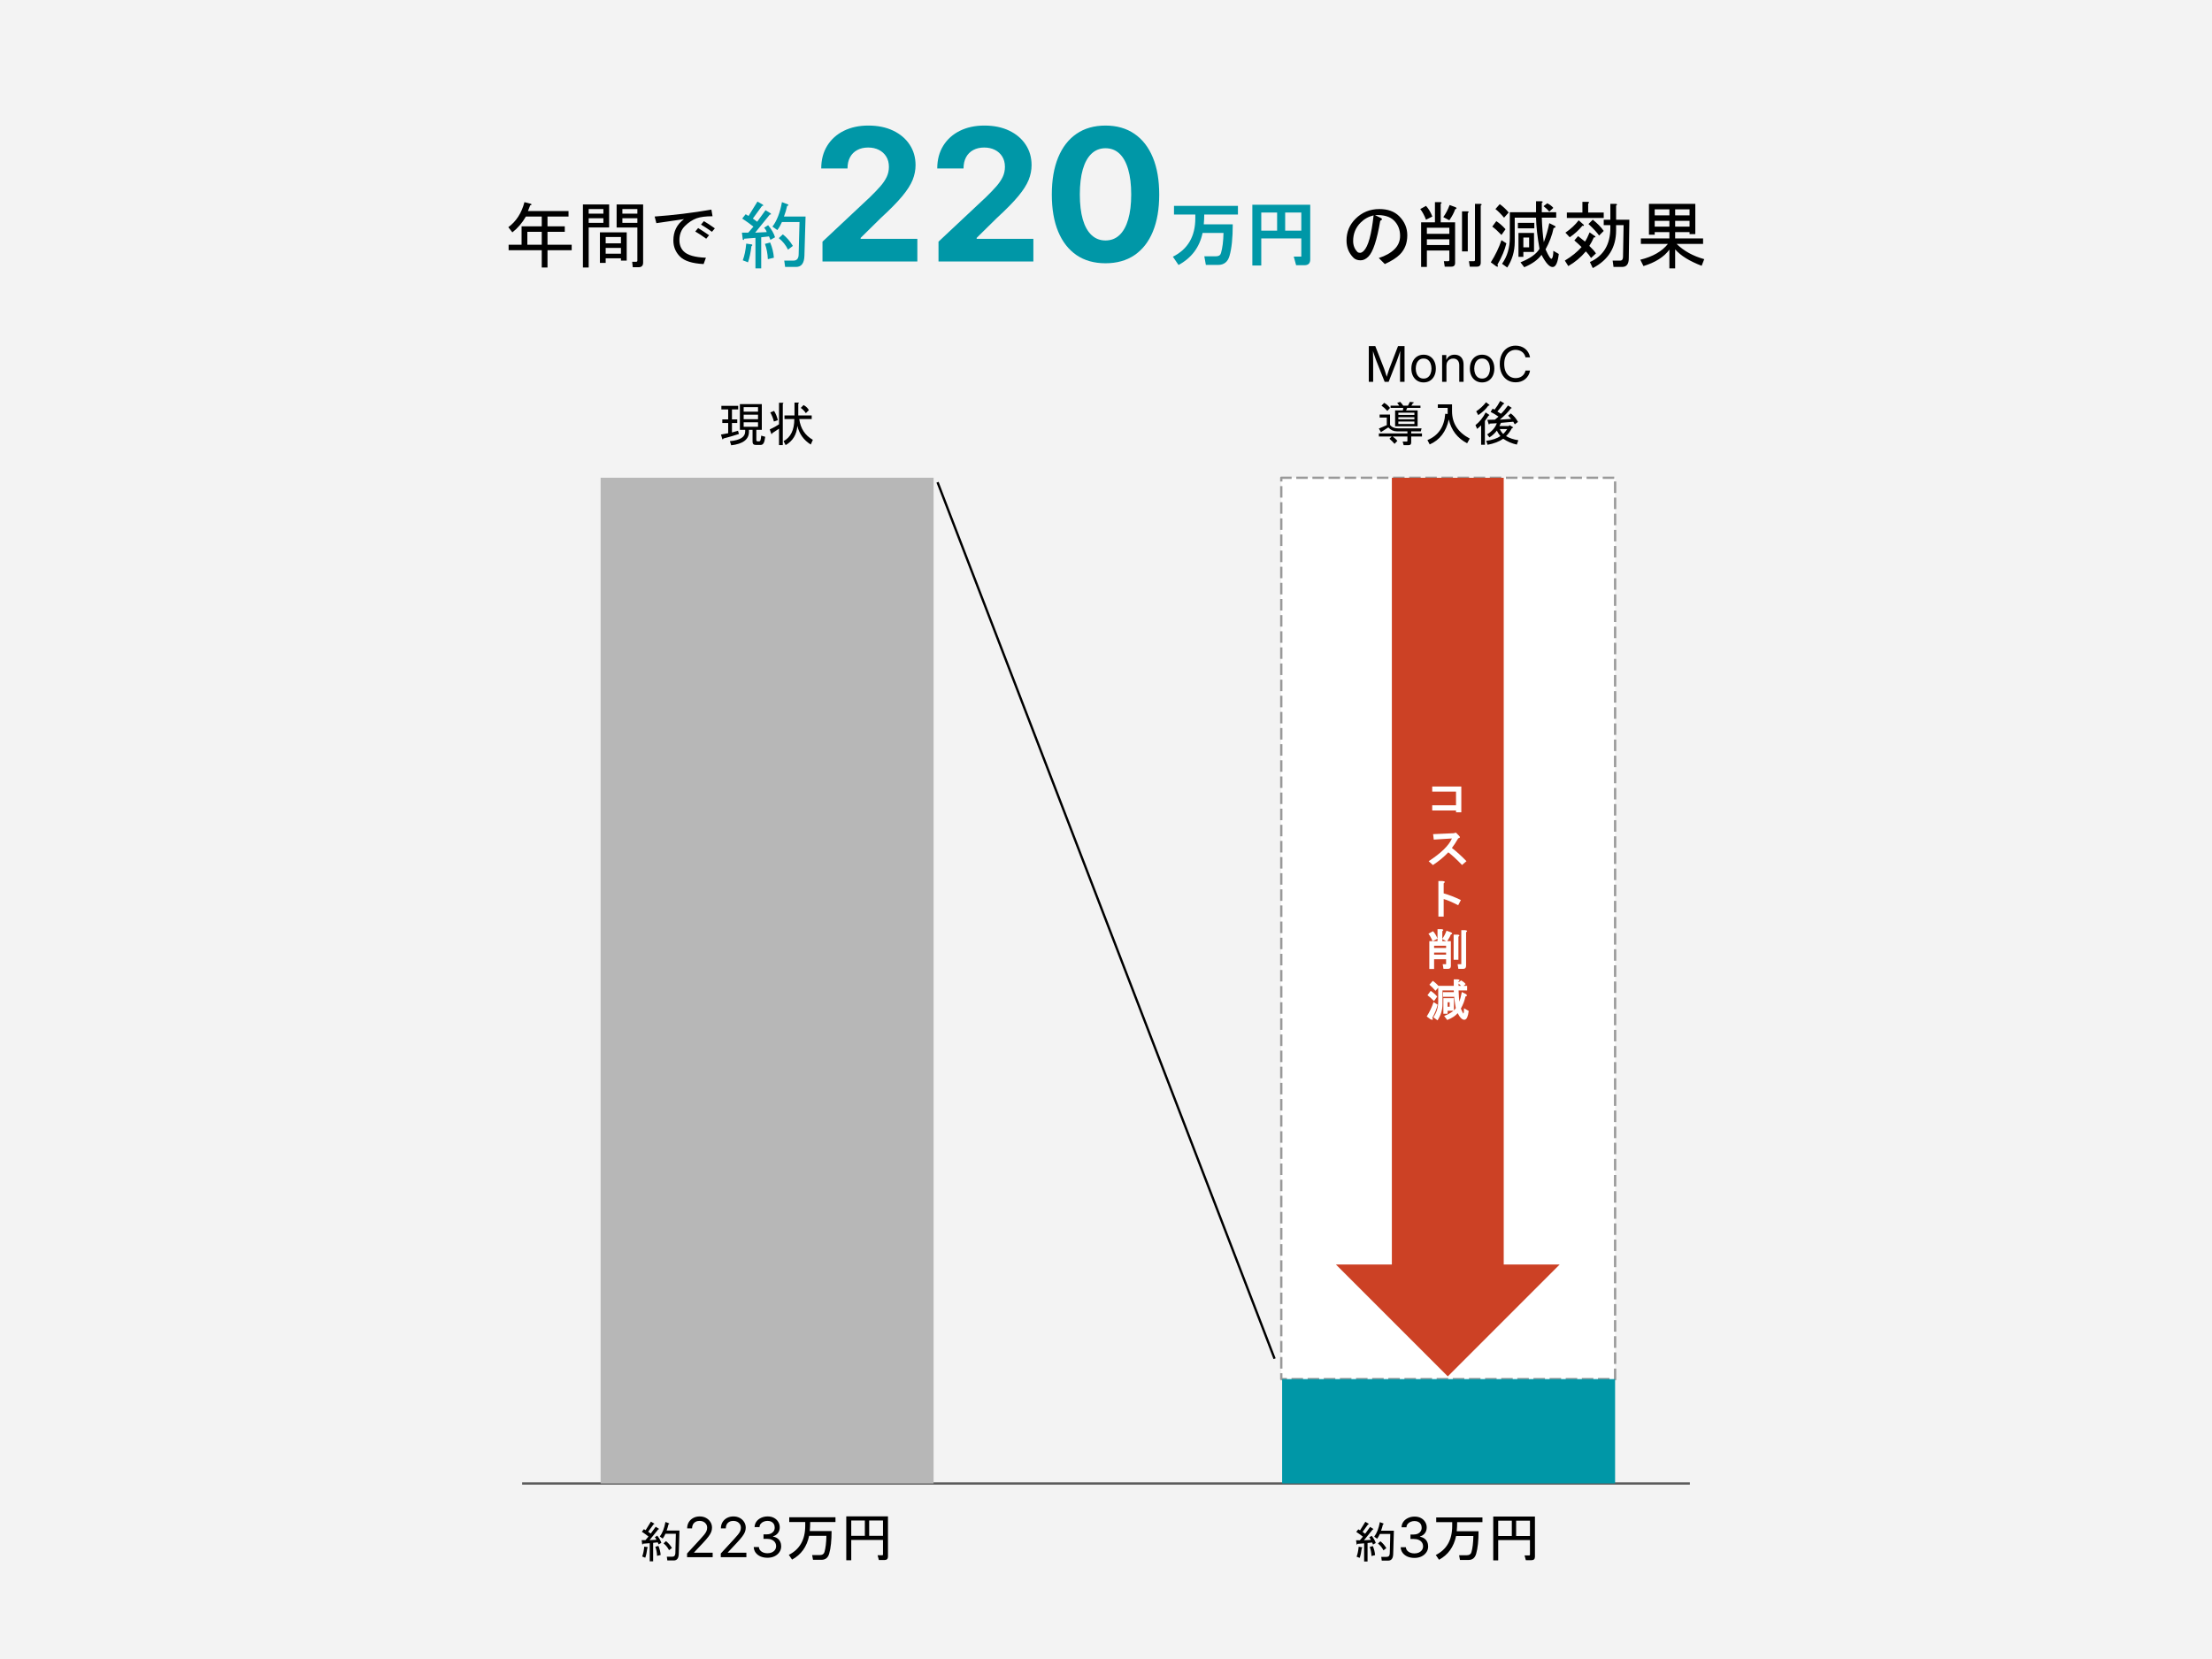 <svg version="1.1" viewBox="0.0 0.0 960.0 720.0" fill="none" stroke="none" stroke-linecap="square" stroke-miterlimit="10" xmlns:xlink="http://www.w3.org/1999/xlink" xmlns="http://www.w3.org/2000/svg"><rect x="0.0" y="0.0" width="960.0" height="720.0" fill="#333333" stroke="none"/><clipPath id="p.0"><path d="m0 0l960.0 0l0 720.0l-960.0 0l0 -720.0z" clip-rule="nonzero"/></clipPath><g clip-path="url(#p.0)"><path fill="#f3f3f3" d="m0 0l960.0 0l0 720.0l-960.0 0z" fill-rule="evenodd"/><path fill="#000000" fill-opacity="0.0" d="m227.102 643.82l505.795 0" fill-rule="evenodd"/><path stroke="#595959" stroke-width="1.0" stroke-linejoin="round" stroke-linecap="butt" d="m227.102 643.82l505.795 0" fill-rule="evenodd"/><path fill="#ffffff" d="m556.071 207.336l144.882 0l0 391.181l-144.882 0z" fill-rule="evenodd"/><path stroke="#999999" stroke-width="1.0" stroke-linejoin="round" stroke-linecap="butt" stroke-dasharray="4.0,3.0" d="m556.071 207.336l144.882 0l0 391.181l-144.882 0z" fill-rule="evenodd"/><path fill="#000000" fill-opacity="0.0" d="m260.666 643.786l144.504 0l0 48.472l-144.504 0z" fill-rule="evenodd"/><path fill="#000000" d="m289.025 668.842q1.406 1.047 2.594 2.969l-1.266 0.969q-0.812 -1.703 -2.375 -2.969l1.047 -0.969zm1.109 -7.344q-0.297 1.406 -0.812 2.75l5.562 0l-0.297 10.094q-0.078 2.891 -2.156 2.891l-2.812 0l-0.219 -1.625l2.375 0q1.25 0 1.328 -1.484l0.219 -8.469l-4.516 0q-0.531 1.188 -1.188 2.078l-1.266 -0.891q1.703 -2.219 2.453 -6.312l1.547 0.594q0.297 0.297 -0.219 0.375zm-4.969 13.734q-0.078 -2.078 -0.75 -3.938l1.344 -0.375q0.812 1.938 0.969 3.938l-1.562 0.375zm-6.453 0.297q0.656 -1.781 0.891 -4.312l1.484 0.234q0.219 0.219 -0.156 0.438q-0.297 2.531 -0.891 4.156l-1.328 -0.516zm6.156 -7.281q-0.156 -0.594 -0.672 -1.109l1.047 -0.672q1.328 1.641 1.781 3.125l-1.188 0.672l-0.375 -0.891l-2.0 0.219l0 8.016l-1.484 0l0 -7.875l-2.906 0.234q-0.062 0.516 -0.359 0.219l-0.234 -1.781l1.641 0l1.328 -1.562q-1.406 -1.109 -2.891 -2.078l0.891 -1.109l0.75 0.438l2.297 -3.703l1.406 0.812q0.219 0.375 -0.219 0.297l-2.375 3.266l1.109 0.812l2.156 -2.969l1.328 0.828q0.234 0.359 -0.219 0.297l-3.781 4.672l2.969 -0.156z" fill-rule="nonzero"/><path fill="#000000" d="m298.182 675.826l0 -1.609l5.797 -6.297q0.969 -1.047 1.609 -1.844q0.656 -0.797 0.984 -1.516q0.328 -0.719 0.328 -1.531q0 -0.922 -0.438 -1.578q-0.438 -0.672 -1.172 -1.031q-0.734 -0.359 -1.672 -0.359q-1.0 0 -1.734 0.406q-0.734 0.406 -1.141 1.141q-0.391 0.734 -0.391 1.719l-2.125 0q0 -1.547 0.703 -2.719q0.719 -1.172 1.953 -1.828q1.234 -0.656 2.781 -0.656q1.562 0 2.766 0.656q1.203 0.656 1.891 1.766q0.688 1.094 0.688 2.453q0 0.953 -0.344 1.859q-0.344 0.891 -1.203 2.031q-0.844 1.125 -2.391 2.766l-3.828 4.078l0 0.141l8.047 0l0 1.953l-11.109 0zm14.637 0l0 -1.609l5.797 -6.297q0.969 -1.047 1.609 -1.844q0.656 -0.797 0.984 -1.516q0.328 -0.719 0.328 -1.531q0 -0.922 -0.438 -1.578q-0.438 -0.672 -1.172 -1.031q-0.734 -0.359 -1.672 -0.359q-1.0 0 -1.734 0.406q-0.734 0.406 -1.141 1.141q-0.391 0.734 -0.391 1.719l-2.125 0q0 -1.547 0.703 -2.719q0.719 -1.172 1.953 -1.828q1.234 -0.656 2.781 -0.656q1.562 0 2.766 0.656q1.203 0.656 1.891 1.766q0.688 1.094 0.688 2.453q0 0.953 -0.344 1.859q-0.344 0.891 -1.203 2.031q-0.844 1.125 -2.391 2.766l-3.828 4.078l0 0.141l8.047 0l0 1.953l-11.109 0zm20.262 0.234q-1.703 0 -3.031 -0.578q-1.328 -0.594 -2.109 -1.641q-0.766 -1.047 -0.828 -2.422l2.25 0q0.062 0.828 0.562 1.438q0.5 0.594 1.312 0.922q0.812 0.328 1.812 0.328q1.109 0 1.953 -0.375q0.844 -0.391 1.328 -1.078q0.5 -0.703 0.5 -1.594q0 -0.953 -0.469 -1.672q-0.469 -0.719 -1.375 -1.125q-0.906 -0.422 -2.203 -0.422l-1.422 0l0 -1.938l1.422 0q1.016 0 1.797 -0.359q0.781 -0.375 1.203 -1.031q0.438 -0.672 0.438 -1.578q0 -0.875 -0.375 -1.516q-0.375 -0.641 -1.078 -1.0q-0.703 -0.359 -1.656 -0.359q-0.891 0 -1.672 0.328q-0.781 0.312 -1.281 0.922q-0.5 0.594 -0.531 1.453l-2.141 0q0.047 -1.375 0.812 -2.422q0.781 -1.047 2.047 -1.625q1.281 -0.594 2.812 -0.594q1.625 0 2.797 0.656q1.188 0.656 1.812 1.734q0.641 1.062 0.641 2.297q0 1.484 -0.781 2.516q-0.781 1.031 -2.109 1.422l0 0.141q1.109 0.188 1.891 0.766q0.797 0.562 1.203 1.453q0.422 0.875 0.422 1.969q0 1.438 -0.781 2.562q-0.766 1.125 -2.109 1.781q-1.344 0.641 -3.062 0.641z" fill-rule="nonzero"/><path fill="#000000" d="m349.467 660.545l-6.938 0l0 -2.062l20.062 0l0 2.062l-10.969 0q0 1.969 -0.188 3.938l9.469 0q0 6.188 -1.031 9.75q-0.75 2.719 -3.375 2.719l-3.656 0l-0.375 -2.062l3.375 0q1.594 0 1.969 -1.312q0.75 -2.531 0.844 -7.031l-7.5 0q-1.5 7.125 -7.406 10.312l-1.406 -2.062q7.125 -3.562 7.125 -12.656l0 -1.594zm35.906 15.0q0 1.5 -1.5 1.5l-2.438 0l-0.562 -2.062l1.969 0q0.375 0 0.375 -0.375l0 -6.281l-13.781 0l0 8.812l-2.156 0l0 -19.031l18.094 0l0 17.438zm-2.156 -15.656l-6.0 0l0 6.656l6.0 0l0 -6.656zm-13.781 0l0 6.656l5.906 0l0 -6.656l-5.906 0z" fill-rule="nonzero"/><path fill="#000000" fill-opacity="0.0" d="m556.083 643.854l144.504 0l0 48.472l-144.504 0z" fill-rule="evenodd"/><path fill="#000000" d="m599.079 668.91q1.406 1.047 2.594 2.969l-1.266 0.969q-0.812 -1.703 -2.375 -2.969l1.047 -0.969zm1.109 -7.344q-0.297 1.406 -0.812 2.75l5.562 0l-0.297 10.094q-0.078 2.891 -2.156 2.891l-2.812 0l-0.219 -1.625l2.375 0q1.25 0 1.328 -1.484l0.219 -8.469l-4.516 0q-0.531 1.188 -1.188 2.078l-1.266 -0.891q1.703 -2.219 2.453 -6.312l1.547 0.594q0.297 0.297 -0.219 0.375zm-4.969 13.734q-0.078 -2.078 -0.75 -3.938l1.344 -0.375q0.812 1.938 0.969 3.938l-1.562 0.375zm-6.453 0.297q0.656 -1.781 0.891 -4.312l1.484 0.234q0.219 0.219 -0.156 0.438q-0.297 2.531 -0.891 4.156l-1.328 -0.516zm6.156 -7.281q-0.156 -0.594 -0.672 -1.109l1.047 -0.672q1.328 1.641 1.781 3.125l-1.188 0.672l-0.375 -0.891l-2.0 0.219l0 8.016l-1.484 0l0 -7.875l-2.906 0.234q-0.062 0.516 -0.359 0.219l-0.234 -1.781l1.641 0l1.328 -1.562q-1.406 -1.109 -2.891 -2.078l0.891 -1.109l0.75 0.438l2.297 -3.703l1.406 0.812q0.219 0.375 -0.219 0.297l-2.375 3.266l1.109 0.812l2.156 -2.969l1.328 0.828q0.234 0.359 -0.219 0.297l-3.781 4.672l2.969 -0.156z" fill-rule="nonzero"/><path fill="#000000" d="m613.861 676.128q-1.703 0 -3.031 -0.578q-1.328 -0.594 -2.109 -1.641q-0.766 -1.047 -0.828 -2.422l2.25 0q0.062 0.828 0.562 1.438q0.5 0.594 1.312 0.922q0.812 0.328 1.812 0.328q1.109 0 1.953 -0.375q0.844 -0.391 1.328 -1.078q0.5 -0.703 0.5 -1.594q0 -0.953 -0.469 -1.672q-0.469 -0.719 -1.375 -1.125q-0.906 -0.422 -2.203 -0.422l-1.422 0l0 -1.938l1.422 0q1.016 0 1.797 -0.359q0.781 -0.375 1.203 -1.031q0.438 -0.672 0.438 -1.578q0 -0.875 -0.375 -1.516q-0.375 -0.641 -1.078 -1.0q-0.703 -0.359 -1.656 -0.359q-0.891 0 -1.672 0.328q-0.781 0.312 -1.281 0.922q-0.5 0.594 -0.531 1.453l-2.141 0q0.047 -1.375 0.812 -2.422q0.781 -1.047 2.047 -1.625q1.281 -0.594 2.812 -0.594q1.625 0 2.797 0.656q1.188 0.656 1.812 1.734q0.641 1.062 0.641 2.297q0 1.484 -0.781 2.516q-0.781 1.031 -2.109 1.422l0 0.141q1.109 0.188 1.891 0.766q0.797 0.562 1.203 1.453q0.422 0.875 0.422 1.969q0 1.438 -0.781 2.562q-0.766 1.125 -2.109 1.781q-1.344 0.641 -3.062 0.641z" fill-rule="nonzero"/><path fill="#000000" d="m630.247 660.613l-6.938 0l0 -2.062l20.062 0l0 2.062l-10.969 0q0 1.969 -0.188 3.938l9.469 0q0 6.188 -1.031 9.75q-0.75 2.719 -3.375 2.719l-3.656 0l-0.375 -2.062l3.375 0q1.594 0 1.969 -1.312q0.75 -2.531 0.844 -7.031l-7.5 0q-1.5 7.125 -7.406 10.312l-1.406 -2.062q7.125 -3.562 7.125 -12.656l0 -1.594zm35.906 15.0q0 1.5 -1.5 1.5l-2.438 0l-0.562 -2.062l1.969 0q0.375 0 0.375 -0.375l0 -6.281l-13.781 0l0 8.812l-2.156 0l0 -19.031l18.094 0l0 17.438zm-2.156 -15.656l-6.0 0l0 6.656l6.0 0l0 -6.656zm-13.781 0l0 6.656l5.906 0l0 -6.656l-5.906 0z" fill-rule="nonzero"/><path fill="#cc4125" d="m579.785 548.795l24.276 0l0 -341.433l48.551 0l0 341.433l24.276 0l-48.551 48.551z" fill-rule="evenodd"/><path fill="#ffffff" d="m631.906 343.558l-10.328 0l0 -2.219l12.625 0l0 11.203l-2.297 0l0 -0.812l-10.328 0l0 -2.234l10.328 0l0 -5.938z" fill-rule="nonzero"/><path fill="#ffffff" d="m630.123 368.027q2.984 2.281 6.328 5.719l-1.938 1.656q-3.297 -3.469 -5.953 -5.5q-2.75 2.938 -6.672 5.531l-1.859 -1.672q8.109 -5.281 10.109 -9.875l-7.891 0.5l-0.281 -2.375l8.891 -0.391l1.031 -0.25l1.297 1.312q0.922 0.906 -0.312 1.141q-1.359 2.344 -2.75 4.203z" fill-rule="nonzero"/><path fill="#ffffff" d="m626.551 387.715q3.453 0.969 7.469 2.891l-1.172 2.266q-4.172 -2.141 -6.297 -2.688l0 7.625l-2.297 0l0 -15.438l1.797 0q1.656 0.109 0.5 1.031l0 4.312z" fill-rule="nonzero"/><path fill="#ffffff" d="m632.945 416.543l-2.078 0l0 -10.922l1.719 0q1.359 0.172 0.359 0.906l0 10.016zm-3.328 -10.922q-0.344 1.094 -1.625 3.0l-2.094 -1.109q1.141 -1.578 1.891 -3.594l1.703 0.609q1.422 0.578 0.125 1.094zm-7.891 2.859q-0.781 -1.953 -1.781 -3.25l2.0 -1.094q1.156 1.266 1.938 3.266l-2.156 1.078zm7.953 10.734q0 1.266 -1.266 1.266l-1.953 0l-0.328 -2.016l1.469 0q0 0 0 0l0 -2.156l-5.203 0l0 4.234l-2.078 0l0 -12.094l3.562 0l0 -5.203l1.719 0q1.359 0.172 0.359 0.906l0 4.297l3.719 0l0 10.766zm-7.281 -4.906l5.203 0l0 -0.891l-5.203 0l0 0.891zm5.203 -3.859l-5.203 0l0 0.969l5.203 0l0 -0.969zm6.594 -6.75l1.734 0q1.391 0.188 0.344 0.891l0 14.547q0 1.344 -1.25 1.344l-2.109 0l-0.312 -2.016l1.594 0q0 0 0 0l0 -14.766z" fill-rule="nonzero"/><path fill="#ffffff" d="m633.367 434.715q0.484 -1.297 1.062 -4.188l1.875 0.938q0.812 0.781 -0.297 1.016q-0.562 2.672 -2.0 5.25q1.016 2.25 1.078 2.172q0.297 -0.359 0.297 -2.328l2.031 1.172q-0.422 3.531 -1.672 3.797q-1.469 0.344 -3.141 -2.844q-1.188 1.609 -4.5 2.984l-1.344 -1.75q3.969 -1.594 5.047 -3.422q-0.797 -4.516 -0.875 -7.656l-4.891 0l0 5.938q0 3.734 -2.156 7.031l-1.812 -1.328q2.109 -2.984 2.109 -6.812l0 -6.828l6.75 0l0 -2.828l1.734 0q1.375 0.188 0.344 0.906l0 1.922l3.719 0l0 2.0l-3.703 0q0.141 3.609 0.344 4.859zm1.25 -6.281q-0.766 -0.953 -1.938 -1.844l1.422 -1.094q1.25 0.641 1.984 1.562l-1.469 1.375zm-12.984 13.234q0.672 1.344 -0.797 0.703l-1.641 -1.234q1.906 -3.016 2.969 -6.25l1.766 1.141q-0.656 2.766 -2.297 5.641zm4.781 -8.469l4.594 0l0 5.484l-2.75 0l0 1.266l-1.844 0l0 -6.75zm1.844 3.703l0.891 0l0 -1.922l-0.891 0l0 1.922zm-2.0 -4.297l0 -2.016l4.828 0l0 2.016l-4.828 0zm-3.906 1.875q-1.562 -1.656 -2.828 -2.562l1.391 -1.875q1.547 0.984 2.828 2.469l-1.391 1.969zm-0.516 -8.797q1.516 1.062 2.734 2.531l-1.578 1.797q-1.391 -1.641 -2.641 -2.656l1.484 -1.672z" fill-rule="nonzero"/><path fill="#000000" fill-opacity="0.0" d="m407.071 209.757l145.921 379.465" fill-rule="evenodd"/><path stroke="#000000" stroke-width="1.0" stroke-linejoin="round" stroke-linecap="butt" d="m407.071 209.757l145.921 379.465" fill-rule="evenodd"/><path fill="#b7b7b7" d="m260.667 207.336l144.504 0l0 436.472l-144.504 0z" fill-rule="evenodd"/><path fill="#0097a7" d="m556.441 598.528l144.504 0l0 45.26l-144.504 0z" fill-rule="evenodd"/><path fill="#000000" fill-opacity="0.0" d="m170.756 27.675l618.488 0l0 116.346l-618.488 0z" fill-rule="evenodd"/><path fill="#000000" d="m228.238 93.975q-2.375 4.125 -5.875 6.875l-1.75 -2.25q5.125 -3.75 7.0 -10.875l2.875 0.75q0.5 0.5 -0.375 0.625l-1.0 2.5l17.625 0l0 2.375l-9.125 0l0 4.25l7.5 0l0 2.375l-7.5 0l0 5.625l10.5 0l0 2.375l-10.5 0l0 7.5l-2.5 0l0 -7.5l-14.375 0l0 -2.375l5.625 0l0 -8.0l8.75 0l0 -4.25l-6.875 0zm0.625 12.25l6.25 0l0 -5.625l-6.25 0l0 5.625zm47.25 7.375q0.5 0 0.5 -0.5l0 -14.375l-4.5 0l-4.5 0l0 -10.0l11.5 0l0 25.25q0 2.0 -2.0 2.0l-2.5 0l-0.25 -2.375l1.75 0zm-6.625 -6.0l-6.625 0l0 2.5l6.625 0l0 -2.5zm0 -4.75l-6.625 0l0 2.75l6.625 0l0 -2.75zm2.5 -2.0l0 12.25l-2.5 0l0 -1.0l-6.625 0l0 2.0l-2.5 0l0 -13.25l11.625 0zm4.625 -8.125l0 -2.0l-6.5 0l0 2.0l6.5 0zm0 2.0l-6.5 0l0 2.0l6.5 0l0 -2.0zm-14.75 0l-6.375 0l0 2.0l6.375 0l0 -2.0zm0 -2.0l0 -2.0l-6.375 0l0 2.0l6.375 0zm2.5 6.0l-8.875 0l0 17.375l-2.5 0l0 -27.375l11.375 0l0 10.0zm44.875 -4.875q-4.375 0 -6.875 0.875q-2.75 1.0 -5.125 3.375q-2.375 2.375 -2.375 6.125q0 3.0 1.875 4.875q2.5 2.5 9.625 2.75l-1.0 2.75q-7.375 -0.375 -10.25 -3.25q-2.875 -2.875 -2.875 -7.0q0 -5.875 4.625 -9.25q-5.875 0.875 -12.0 1.75l-0.75 -2.875q12.25 -0.875 24.625 -3.0l0.5 2.875zm-2.75 9.75q-2.75 -2.0 -4.75 -3.125l1.25 -1.5q1.875 1.125 4.75 3.125l-1.25 1.5zm2.5 -3.0q-3.0 -2.125 -4.75 -3.125l1.25 -1.5q1.75 1.0 4.75 3.125l-1.25 1.5z" fill-rule="nonzero"/><path fill="#0097a7" d="m339.738 101.725q2.375 1.75 4.375 5.0l-2.125 1.625q-1.375 -2.875 -4.0 -5.0l1.75 -1.625zm1.875 -12.375q-0.5 2.375 -1.375 4.625l9.375 0l-0.5 17.0q-0.125 4.875 -3.625 4.875l-4.75 0l-0.375 -2.75l4.0 0q2.125 0 2.25 -2.5l0.375 -14.25l-7.625 0q-0.875 2.0 -2.0 3.5l-2.125 -1.5q2.875 -3.75 4.125 -10.625l2.625 1.0q0.5 0.5 -0.375 0.625zm-8.375 23.125q-0.125 -3.5 -1.25 -6.625l2.25 -0.625q1.375 3.25 1.625 6.625l-2.625 0.625zm-10.875 0.5q1.125 -3.0 1.5 -7.25l2.5 0.375q0.375 0.375 -0.25 0.75q-0.5 4.25 -1.5 7.0l-2.25 -0.875zm10.375 -12.25q-0.25 -1.0 -1.125 -1.875l1.75 -1.125q2.25 2.75 3.0 5.25l-2.0 1.125l-0.625 -1.5l-3.375 0.375l0 13.5l-2.5 0l0 -13.25l-4.875 0.375q-0.125 0.875 -0.625 0.375l-0.375 -3.0l2.75 0l2.25 -2.625q-2.375 -1.875 -4.875 -3.5l1.5 -1.875l1.25 0.75l3.875 -6.25l2.375 1.375q0.375 0.625 -0.375 0.5l-4.0 5.5l1.875 1.375l3.625 -5.0l2.25 1.375q0.375 0.625 -0.375 0.5l-6.375 7.875l5.0 -0.25z" fill-rule="nonzero"/><path fill="#0097a7" d="m356.957 113.475l0 -8.594l20.625 -19.344q2.656 -2.578 4.469 -4.656q1.828 -2.094 2.781 -4.109q0.953 -2.016 0.953 -4.359q0 -2.609 -1.172 -4.484q-1.172 -1.875 -3.203 -2.891q-2.031 -1.016 -4.641 -1.016q-2.703 0 -4.734 1.094q-2.031 1.094 -3.125 3.125q-1.094 2.031 -1.094 4.875l-11.406 0q0 -5.656 2.594 -9.859q2.609 -4.203 7.219 -6.484q4.609 -2.281 10.625 -2.281q6.172 0 10.781 2.203q4.609 2.203 7.156 6.078q2.562 3.859 2.562 8.906q0 3.234 -1.266 6.406q-1.266 3.156 -4.531 7.094q-3.266 3.922 -9.234 9.391l-8.797 8.672l0 0.422l24.609 0l0 9.812l-41.172 0zm50.352 0l0 -8.594l20.625 -19.344q2.656 -2.578 4.469 -4.656q1.828 -2.094 2.781 -4.109q0.953 -2.016 0.953 -4.359q0 -2.609 -1.172 -4.484q-1.172 -1.875 -3.203 -2.891q-2.031 -1.016 -4.641 -1.016q-2.703 0 -4.734 1.094q-2.031 1.094 -3.125 3.125q-1.094 2.031 -1.094 4.875l-11.406 0q0 -5.656 2.594 -9.859q2.609 -4.203 7.219 -6.484q4.609 -2.281 10.625 -2.281q6.172 0 10.781 2.203q4.609 2.203 7.156 6.078q2.562 3.859 2.562 8.906q0 3.234 -1.266 6.406q-1.266 3.156 -4.531 7.094q-3.266 3.922 -9.234 9.391l-8.797 8.672l0 0.422l24.609 0l0 9.812l-41.172 0zm72.461 0.781q-7.344 0 -12.547 -3.531q-5.188 -3.547 -7.969 -10.203q-2.766 -6.656 -2.766 -16.109q0 -9.422 2.766 -16.109q2.781 -6.703 7.969 -10.25q5.203 -3.562 12.547 -3.562q7.344 0 12.562 3.578q5.219 3.562 7.984 10.25q2.781 6.672 2.781 16.094q0 9.453 -2.766 16.109q-2.75 6.656 -7.969 10.203q-5.203 3.531 -12.594 3.531zm0 -9.891q3.594 0 6.078 -2.344q2.484 -2.344 3.781 -6.797q1.312 -4.453 1.312 -10.812q0 -6.406 -1.312 -10.891q-1.297 -4.5 -3.781 -6.844q-2.484 -2.344 -6.078 -2.344q-3.547 0 -6.047 2.359q-2.5 2.359 -3.797 6.844q-1.281 4.469 -1.281 10.875q0 6.359 1.281 10.812q1.297 4.453 3.797 6.797q2.5 2.344 6.047 2.344z" fill-rule="nonzero"/><path fill="#0097a7" d="m518.762 93.1l-9.25 0l0 -3.75l27.75 0l0 3.75l-14.625 0q0 2.156 -0.203 4.25l12.578 0q0 8.828 -1.391 13.641q-1.109 3.984 -4.984 3.984l-5.297 0l-0.672 -3.75l5.094 0q1.75 0 2.141 -1.391q0.984 -3.312 1.094 -8.734l-9.078 0q-1.969 9.328 -10.437 13.906l-2.453 -3.594q9.734 -4.875 9.734 -16.688l0 -1.625zm49.875 19.5q0 2.5 -2.5 2.5l-3.625 0l-1.031 -3.75l3.281 0q0 0 0 0l0 -7.875l-17.375 0l0 11.75l-3.875 0l0 -26.375l25.125 0l0 23.75zm-3.875 -20.375l-7.0 0l0 7.875l7.0 0l0 -7.875zm-17.375 0l0 7.875l6.875 0l0 -7.875l-6.875 0z" fill-rule="nonzero"/><path fill="#000000" d="m599.012 95.85q-2.125 12.5 -5.125 15.5q-1.625 1.625 -3.375 1.625q-2.0 0 -3.125 -1.125q-3.0 -3.0 -3.0 -7.5q0 -5.5 3.875 -9.375q4.25 -4.25 10.375 -4.25q5.5 0 8.625 3.125q3.5 3.5 3.5 8.25q0 5.125 -3.25 8.375q-2.125 2.125 -6.5 4.125l-2.625 -2.625q4.375 -1.375 6.875 -3.875q2.375 -2.375 2.375 -5.75q0 -4.0 -2.625 -6.625q-2.625 -2.625 -8.25 -2.375l2.25 1.125q1.5 0.625 0 1.375zm-2.875 -2.375q-3.25 0.75 -5.625 3.125q-3.25 3.25 -3.25 8.0q0 2.875 1.875 4.75q0.375 0.375 1.125 0.375q0.75 0 1.625 -0.875q2.875 -2.875 4.25 -15.375zm40.875 15.625l-2.5 0l0 -17.375l2.375 0q1.0 0.125 0.125 0.75l0 16.625zm-5.5 -18.25q-0.625 2.0 -2.5 4.75l-2.625 -1.375q1.625 -2.25 2.75 -5.25l2.375 0.875q1.25 0.5 0 1.0zm-12.625 4.5q-1.125 -2.875 -2.5 -4.625l2.5 -1.375q1.625 1.75 2.75 4.625l-2.75 1.375zm12.625 18.75q0 1.625 -1.625 1.625l-2.875 0l-0.375 -2.375l1.875 0q0.5 0 0.5 -0.5l0 -4.125l-9.75 0l0 7.125l-2.5 0l0 -19.375l6.0 0l0 -8.75l2.375 0q1.0 0.125 0.125 0.75l0 8.0l6.25 0l0 17.625zm-12.25 -7.75l9.75 0l0 -2.5l-9.75 0l0 2.5zm9.75 -7.5l-9.75 0l0 2.625l9.75 0l0 -2.625zm11.125 -10.375l2.375 0q1.0 0.125 0.125 0.75l0 24.75q0 1.75 -1.625 1.75l-3.125 0l-0.375 -2.375l2.125 0q0.5 0 0.5 -0.5l0 -24.375zm29.875 16.625q1.5 -4.0 2.375 -8.25l2.5 1.25q0.625 0.625 -0.625 0.875q-1.0 4.75 -3.5 9.25q2.125 4.75 2.75 4.0q0.625 -0.75 0.625 -3.375l2.375 1.375q-0.625 5.25 -2.375 5.625q-2.125 0.5 -5.125 -5.25q-2.375 3.25 -7.5 5.375l-1.625 -2.125q6.25 -2.5 8.25 -5.875q-1.375 -7.75 -1.5 -13.5l-9.25 0l0 10.5q0 6.125 -3.25 11.125l-2.25 -1.625q3.375 -4.75 3.375 -11.375l0 -11.0l11.375 0l0 -4.75l2.375 0q1.0 0.125 0.125 0.75l0 4.0l6.25 0l0 2.375l-6.25 0q0.25 6.625 0.875 10.625zm2.375 -13.25q-1.0 -1.25 -2.5 -2.375l1.625 -1.25q1.75 0.875 2.625 2.0l-1.75 1.625zm-22.5 23.0q0.625 1.25 -0.5 0.75l-2.375 -1.75q3.0 -4.75 4.625 -9.625l2.125 1.375q-1.0 4.25 -3.875 9.25zm9.125 -13.75l6.75 0l0 8.25l-4.625 0l0 2.125l-2.125 0l0 -10.375zm2.125 6.25l2.5 0l0 -4.25l-2.5 0l0 4.25zm-2.375 -8.25l0 -2.375l7.125 0l0 2.375l-7.125 0zm-7.125 2.875q-2.25 -2.375 -4.0 -3.625l1.75 -2.375q2.125 1.375 4.0 3.5l-1.75 2.5zm-0.75 -13.375q2.125 1.5 3.875 3.625l-2.0 2.25q-2.0 -2.375 -3.75 -3.75l1.875 -2.125zm48.0 9.125l-2.875 0l0 -2.375l2.875 0l0 -6.875l2.375 0q1.0 0.125 0.125 0.75l0 6.125l5.75 0l-0.25 16.75q0 3.75 -2.875 3.75l-3.75 0l-0.375 -2.75l3.25 0q1.25 0 1.25 -1.625l0.25 -13.75l-3.25 0l0 2.25q0 11.125 -10.125 16.375l-1.25 -2.625q8.875 -4.0 8.875 -14.875l0 -1.125zm-19.75 15.375q4.5 -2.75 7.25 -5.875q-1.5 -1.5 -3.125 -2.875l1.625 -1.875q1.5 1.125 3.0 2.375q1.0 -1.5 2.0 -4.0l2.5 1.75q0.125 0.625 -0.625 0.375q-0.875 2.0 -2.0 3.75q2.0 1.875 2.875 3.25l-2.125 2.0q-0.75 -1.25 -2.25 -2.875q-3.25 3.875 -7.625 6.375l-1.5 -2.375zm7.625 -15.125q-2.375 2.875 -5.5 5.0l-1.875 -2.0q3.625 -2.5 5.75 -5.375l2.25 2.0q0.125 0.625 -0.625 0.375zm9.25 -3.375l-16.0 0l0 -2.375l6.75 0l0 -4.625l2.375 0q1.0 0.125 0.125 0.75l0 3.875l6.75 0l0 2.375zm-2.0 7.625q-1.5 -2.125 -4.625 -5.0l1.875 -1.875q3.0 2.375 4.75 4.875l-2.0 2.0zm18.125 3.625l0 -2.375l12.375 0l0 -2.75l-6.375 0l0 1.125l-2.5 0l0 -13.375l20.125 0l0 13.125l-2.5 0l0 -0.875l-6.25 0l0 2.75l12.125 0l0 2.375l-11.5 0q4.75 4.625 12.0 6.625l-1.125 2.875q-7.875 -3.0 -11.5 -7.125l0 8.25l-2.5 0l0 -8.125q-3.5 4.75 -11.25 7.125l-1.375 -2.75q8.125 -2.0 12.0 -6.875l-11.75 0zm6.0 -10.0l0 2.5l6.375 0l0 -2.5l-6.375 0zm0 -5.0l0 2.625l6.375 0l0 -2.625l-6.375 0zm15.125 0l-6.25 0l0 2.625l6.25 0l0 -2.625zm0 5.0l-6.25 0l0 2.5l6.25 0l0 -2.5z" fill-rule="nonzero"/><path fill="#000000" fill-opacity="0.0" d="m260.666 162.062l144.504 0l0 45.26l-144.504 0z" fill-rule="evenodd"/><path fill="#000000" d="m312.902 188.589q1.891 -0.328 3.125 -0.578l0 -4.422l-2.547 0l0 -1.562l2.547 0l0 -4.344l-2.953 0l0 -1.562l7.297 0l0 1.562l-2.703 0l0 4.344l2.297 0l0 1.562l-2.297 0l0 4.094l2.625 -0.734l0.406 1.391q-3.531 1.156 -6.734 1.969q-0.234 0.578 -0.484 0.25l-0.578 -1.969zm16.078 -9.922l0 -1.969l-6.234 0l0 1.969l6.234 0zm0 3.281l0 -1.969l-6.234 0l0 1.969l6.234 0zm0 3.281l0 -1.969l-6.234 0l0 1.969l6.234 0zm-2.375 1.312l-1.562 0l0 0.812q0 5.016 -7.703 5.906l-0.578 -1.797q6.641 -0.578 6.641 -4.188l0 -0.734l-1.141 0l-1.156 0l0 -11.156l9.516 0l0 11.156l-2.375 0l0 4.344q0 0.656 0.578 0.656l0.562 0q0.5 0 0.656 -0.5q0.172 -0.484 0.328 -1.969l1.734 0.5q-0.172 1.141 -0.328 1.797q-0.422 1.734 -1.641 1.734l-2.141 0q-1.391 0 -1.391 -1.391l0 -5.172zm25.266 6.391q-4.594 -2.875 -5.828 -8.125q-0.406 5.672 -5.078 8.375l-0.906 -1.719q4.672 -2.547 4.672 -9.609l-4.266 0l0 -1.547l4.344 0l0 -5.578l1.562 0q0.656 0.078 0.078 0.484l0 5.094l5.828 0l0 1.547l-5.406 0q0.812 6.156 5.906 9.031l-0.906 2.047zm-17.797 -6.562q2.625 -1.234 4.016 -2.219l0 -9.344l1.562 0q0.656 0.078 0.078 0.484l0 17.891l-1.641 0l0 -7.141l-2.953 1.969q-0.078 0.578 -0.406 0.25l-0.656 -1.891zm1.797 -3.438q-0.484 -1.969 -1.562 -3.938l1.641 -0.656q1.078 1.719 1.641 4.016l-1.719 0.578zm12.875 -7.141q1.641 0.906 2.297 2.219l-1.312 1.312q-0.812 -1.312 -2.203 -2.297l1.219 -1.234z" fill-rule="nonzero"/><path fill="#000000" fill-opacity="0.0" d="m556.44 136.238l144.504 0l0 71.087l-144.504 0z" fill-rule="evenodd"/><path fill="#000000" d="m594.055 165.718l0 -15.516l2.812 0l3.828 9.781q0.125 0.344 0.297 0.859q0.172 0.516 0.359 1.125q0.203 0.609 0.375 1.203q0.188 0.594 0.312 1.109l-0.438 0q0.156 -0.484 0.328 -1.062q0.172 -0.594 0.359 -1.203q0.203 -0.609 0.375 -1.141q0.188 -0.531 0.312 -0.891l3.766 -9.781l2.828 0l0 15.516l-1.953 0l0 -8.859q0 -0.484 0 -1.094q0.016 -0.625 0.031 -1.297q0.016 -0.672 0.031 -1.359q0.016 -0.703 0.031 -1.359l0.156 0q-0.219 0.719 -0.469 1.469q-0.234 0.734 -0.469 1.422q-0.234 0.688 -0.453 1.266q-0.203 0.578 -0.344 0.953l-3.469 8.859l-1.719 0l-3.516 -8.859q-0.141 -0.375 -0.344 -0.922q-0.203 -0.562 -0.438 -1.234q-0.234 -0.688 -0.484 -1.438q-0.25 -0.766 -0.5 -1.516l0.188 0q0.016 0.578 0.031 1.266q0.016 0.672 0.016 1.359q0.016 0.688 0.031 1.328q0.016 0.641 0.016 1.156l0 8.859l-1.891 0zm23.782 0.25q-1.594 0 -2.781 -0.75q-1.188 -0.75 -1.859 -2.094q-0.672 -1.359 -0.672 -3.156q0 -1.828 0.672 -3.188q0.672 -1.359 1.859 -2.094q1.188 -0.75 2.781 -0.75q1.594 0 2.781 0.75q1.203 0.734 1.859 2.094q0.672 1.359 0.672 3.188q0 1.797 -0.672 3.156q-0.656 1.344 -1.859 2.094q-1.188 0.75 -2.781 0.75zm0 -1.672q1.172 0 1.922 -0.609q0.766 -0.609 1.125 -1.594q0.375 -0.984 0.375 -2.125q0 -1.156 -0.375 -2.141q-0.359 -1.0 -1.125 -1.609q-0.75 -0.609 -1.922 -0.609q-1.172 0 -1.922 0.609q-0.75 0.609 -1.125 1.594q-0.359 0.984 -0.359 2.156q0 1.141 0.359 2.125q0.375 0.984 1.125 1.594q0.75 0.609 1.922 0.609zm9.914 -5.562l0 6.984l-1.875 0l0 -11.641l1.812 0l0 2.812l-0.25 0q0.531 -1.609 1.516 -2.281q0.984 -0.672 2.297 -0.672q1.188 0 2.062 0.484q0.891 0.484 1.375 1.453q0.5 0.969 0.5 2.453l0 7.391l-1.875 0l0 -7.234q0 -1.344 -0.703 -2.109q-0.703 -0.766 -1.922 -0.766q-0.828 0 -1.5 0.375q-0.656 0.359 -1.047 1.062q-0.391 0.688 -0.391 1.688zm15.476 7.234q-1.594 0 -2.781 -0.75q-1.188 -0.75 -1.859 -2.094q-0.672 -1.359 -0.672 -3.156q0 -1.828 0.672 -3.188q0.672 -1.359 1.859 -2.094q1.188 -0.75 2.781 -0.75q1.594 0 2.781 0.75q1.203 0.734 1.859 2.094q0.672 1.359 0.672 3.188q0 1.797 -0.672 3.156q-0.656 1.344 -1.859 2.094q-1.188 0.75 -2.781 0.75zm0 -1.672q1.172 0 1.922 -0.609q0.766 -0.609 1.125 -1.594q0.375 -0.984 0.375 -2.125q0 -1.156 -0.375 -2.141q-0.359 -1.0 -1.125 -1.609q-0.75 -0.609 -1.922 -0.609q-1.172 0 -1.922 0.609q-0.75 0.609 -1.125 1.594q-0.359 0.984 -0.359 2.156q0 1.141 0.359 2.125q0.375 0.984 1.125 1.594q0.75 0.609 1.922 0.609zm14.554 1.625q-1.984 0 -3.547 -0.953q-1.562 -0.969 -2.453 -2.75q-0.891 -1.797 -0.891 -4.25q0 -2.469 0.891 -4.25q0.891 -1.781 2.453 -2.75q1.562 -0.969 3.547 -0.969q1.172 0 2.219 0.344q1.047 0.344 1.875 1.0q0.844 0.656 1.391 1.609q0.562 0.938 0.766 2.125l-1.969 0q-0.172 -0.797 -0.578 -1.391q-0.391 -0.609 -0.969 -1.016q-0.578 -0.422 -1.281 -0.625q-0.688 -0.219 -1.453 -0.219q-1.391 0 -2.516 0.719q-1.125 0.703 -1.781 2.078q-0.656 1.359 -0.656 3.344q0 1.984 0.656 3.359q0.656 1.359 1.781 2.062q1.125 0.703 2.516 0.703q0.766 0 1.453 -0.203q0.703 -0.219 1.281 -0.625q0.578 -0.422 0.969 -1.031q0.406 -0.609 0.578 -1.406l1.969 0q-0.188 1.188 -0.75 2.125q-0.562 0.938 -1.391 1.609q-0.828 0.672 -1.875 1.016q-1.047 0.344 -2.234 0.344z" fill-rule="nonzero"/><path fill="#000000" d="m607.286 176.052l-0.906 -1.219l1.312 -0.422q0.828 0.906 1.312 1.641l2.047 0l0.828 -1.641l1.562 0.172q0.484 0.156 -0.25 0.406l-0.656 1.062l3.938 0l0 0.984l-5.75 0l-0.484 1.078l5.0 0l0 6.891l-9.766 0l0 -6.891l3.375 0l0.156 -1.078l-5.5 0l0 -0.984l3.781 0zm-5.422 8.453l0 -3.281l-3.109 0l0 -1.312l4.516 0l0 4.516q1.141 1.469 3.438 1.469l10.25 0l-0.328 1.312l-4.172 0l0 0.906l4.672 0l0 1.312l-4.672 0l0 2.625q0 1.156 -1.156 1.156l-2.125 0l-0.422 -1.562l1.734 0q0.328 0 0.328 -0.328l0 -1.891l-6.406 0q1.312 0.984 2.047 1.891l-1.219 1.312q-0.984 -1.141 -2.219 -2.219l0.984 -0.984l-5.578 0l0 -1.312l12.391 0l0 -0.906l-4.516 0q-2.219 0 -3.781 -1.719l-3.188 2.047l-0.906 -1.547l3.438 -1.484zm11.984 -0.484l0 -1.078l-6.969 0l0 1.078l6.969 0zm0 -2.062l0 -0.891l-6.969 0l0 0.891l6.969 0zm-6.969 -2.859l0 0.984l6.969 0l0 -0.984l-6.969 0zm-4.766 -0.75q-1.312 -1.469 -2.547 -2.297l1.156 -1.219q1.391 0.734 2.547 2.203l-1.156 1.312zm34.625 14.031q-6.328 -3.281 -7.969 -10.328q-1.719 7.953 -8.281 10.828l-0.984 -1.891q7.141 -2.953 7.719 -11.406l1.062 0.078l0 -2.625l-4.266 0l0 -1.547l6.156 0l0 2.953q0 7.875 7.703 11.891l-1.141 2.047zm15.656 -1.969q-2.531 1.812 -6.797 2.625l-0.578 -1.719q3.938 -0.5 6.156 -2.047q-0.906 -1.078 -1.562 -2.391q-1.156 1.641 -3.203 2.953l-0.984 -1.312q3.203 -2.047 4.188 -4.828l-3.125 0.156q-0.078 0.578 -0.406 0.25l-0.578 -1.891l3.281 -0.078l1.562 -1.312q-1.891 -1.312 -3.438 -2.047l0.891 -1.406l0.828 0.422q1.391 -1.734 2.453 -3.781l1.406 0.828q0.734 0.406 -0.094 0.562q-1.062 1.484 -2.531 3.203q0.812 0.5 1.547 0.984q1.484 -1.391 3.047 -3.609l1.469 0.906q0.328 0.328 -0.25 0.406q-1.547 2.141 -4.75 4.844l4.922 -0.328q-0.656 -0.734 -1.312 -1.391l1.141 -0.984q1.891 1.391 3.125 3.688l-1.391 1.062l-0.656 -1.141l-5.344 0.484l-0.656 1.391l4.109 0l0.25 -0.406l1.391 0.828q0.578 0.234 -0.328 0.484q-1.156 2.141 -2.547 3.453q2.141 1.312 5.328 1.797l-0.656 1.891q-3.281 -0.734 -5.906 -2.547zm0 -2.047q0.906 -0.906 1.734 -2.141l-3.203 0q0.484 1.156 1.469 2.141zm-7.953 4.672l-1.641 0l0 -8.453q-0.734 0.75 -1.719 1.562l-0.734 -1.641q2.703 -2.125 4.422 -5.5l1.484 0.984q0.328 0.328 -0.25 0.422q-0.578 0.984 -1.562 2.297l0 10.328zm1.484 -16.984q-1.484 2.141 -4.359 4.109l-0.891 -1.641q2.453 -1.641 4.266 -3.938l1.469 1.141q0.078 0.422 -0.484 0.328z" fill-rule="nonzero"/></g></svg>